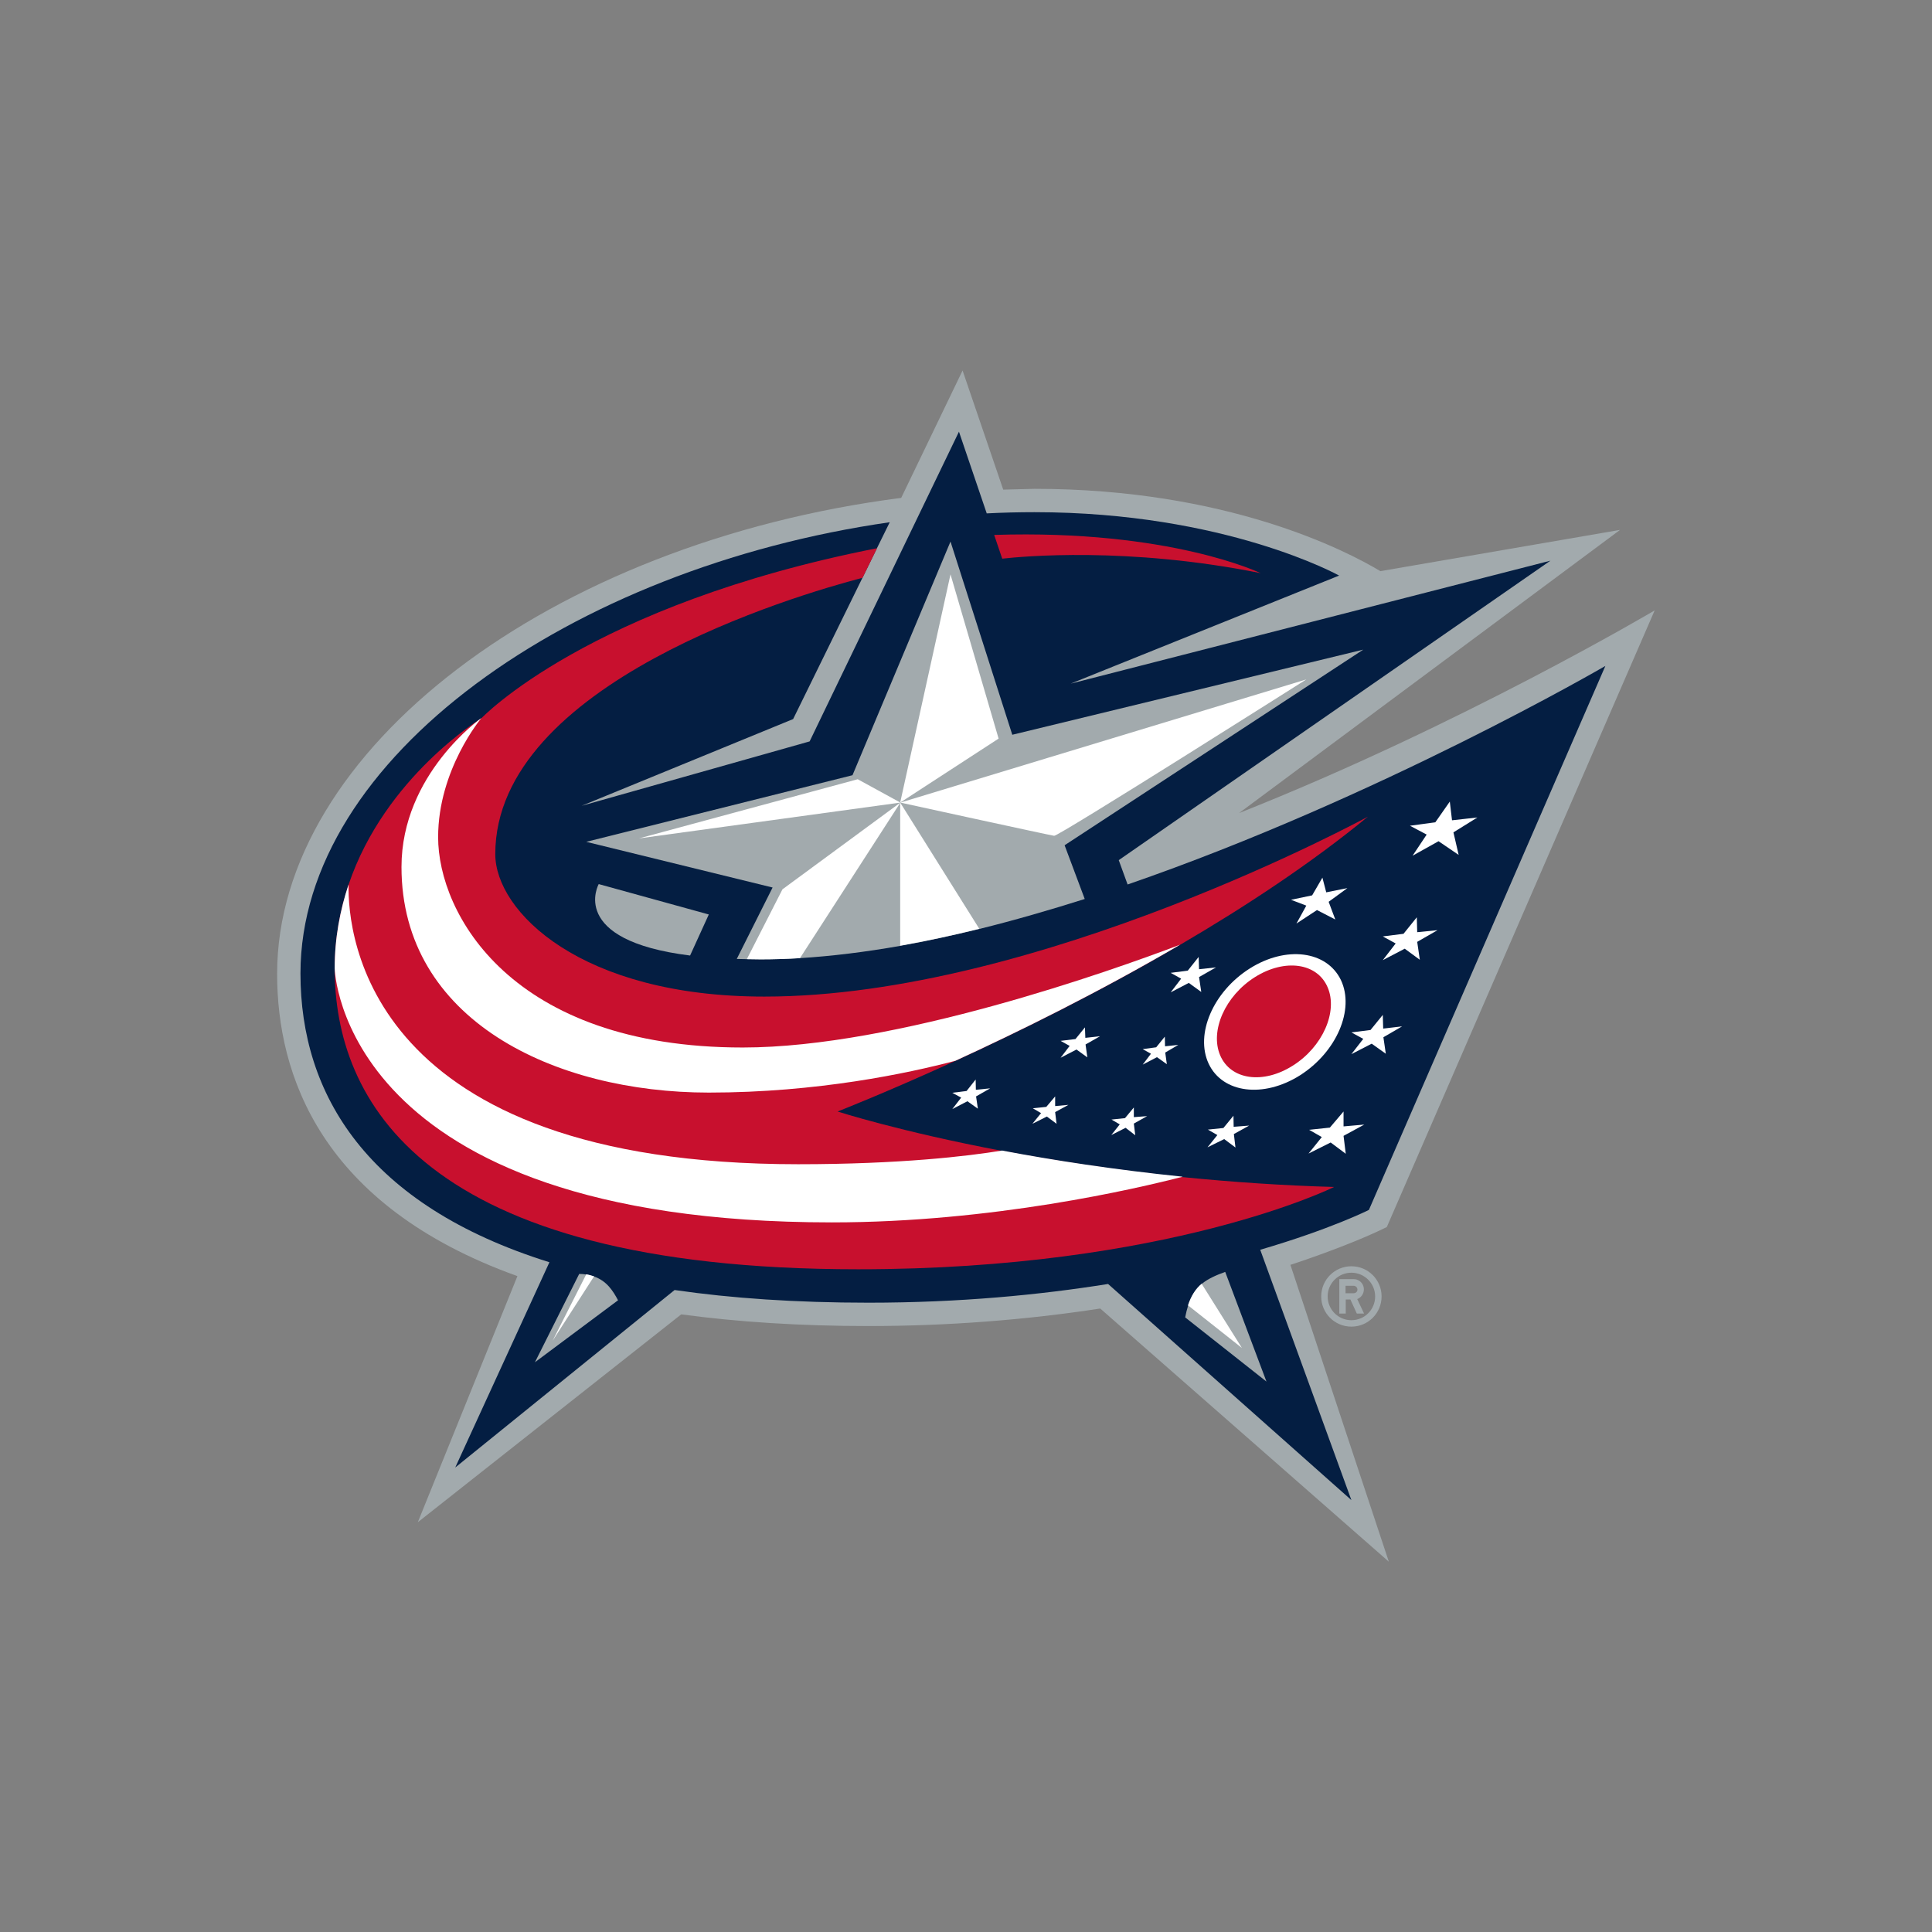 <svg xml:space="preserve" style="enable-background:new 0 0 960 960;" viewBox="0 0 960 960" height="960px" width="960px" y="0px" x="0px" xmlns:xlink="http://www.w3.org/1999/xlink" xmlns="http://www.w3.org/2000/svg" id="Layer_1" version="1.1">
<rect x="0" y="0" width="960" height="960" fill="#808080" stroke="none"/>
<style type="text/css">
	.st0{fill:#A2AAAD;}
	.st1{fill:#041E42;}
	.st2{fill:#C8102E;}
	.st3{fill:#FFFFFF;}
</style>
<path d="M671.5,629.2c-8.3,0-15,6.7-15,15c0,8.3,6.7,15,15,15s15-6.7,15-15C686.5,635.9,679.8,629.2,671.5,629.2z
	 M671.5,656c-4.8,0-9.1-2.9-10.9-7.3c-0.6-1.4-0.9-3-0.9-4.5c0-6.5,5.3-11.8,11.8-11.8c6.5,0,11.8,5.3,11.8,11.8
	C683.3,650.7,678.1,656,671.5,656L671.5,656z M677.7,640.7c0-2.1-1.2-3.9-3.1-4.7c-0.6-0.3-1.3-0.4-1.9-0.4h-7.2v17.1h3.2v-7h2.3
	l3.2,7h3.6l-3.4-7.2C676.3,644.8,677.7,642.9,677.7,640.7L677.7,640.7z M672.6,642.6h-4v-3.7h4c1,0,1.9,0.8,1.9,1.9
	C674.5,641.8,673.7,642.6,672.6,642.6z" class="st0"></path>
<path d="M689.1,609.7l133.1-306.4c0,0-96.4,57.1-206.5,100.7L805,263.3l-119.1,20.5c-17-10.2-76.3-40.9-171.9-40.9
	c0,0-8.4,0.2-15.5,0.4c-3.5-10.3-20.2-59.2-20.2-59.2l-30.5,63.3c-174.4,22.4-310.1,125.4-310.1,236.5c0,49.7,21.3,115,119.4,150.2
	l-49.5,122.3l130.9-103.3c28.1,3.8,59.3,5.8,92.9,5.8c39.4,0,78.1-3,115.3-8.7L690.1,776l-48.9-147.5
	C641.2,628.5,670,619.2,689.1,609.7L689.1,609.7z" class="st0"></path>
<path d="M797.7,330.9c0,0-112.3,65.4-237.4,108.6l-4.4-12.1l214.5-148.8L532,339.7l133.4-53.7c0,0-56.5-31.5-151.4-31.5
	c-7.9,0-15.9,0.2-23.7,0.6l-13.8-40.6l-74.2,153.9L289,400.4l105.1-43.1l34.5-70.3l7.2-14.7l6.3-12.8
	c-158.2,22.7-292.8,117-292.8,224.2c0,60.1,33.1,115.2,123.7,143.5l-46.8,102l109-88.2c28.2,4.1,60.2,6.3,96.4,6.3
	c45.3,0,85.2-3.9,119-9.3l120.9,107.4L626.2,621c35.2-10.3,54-19.8,54-19.8L797.7,330.9L797.7,330.9L797.7,330.9z" class="st1"></path>
<path d="M342.9,474.8l9.3-20.4l-54.7-15.1C297.5,439.3,281.9,467.2,342.9,474.8L342.9,474.8z" class="st0"></path>
<path d="M677.4,322.8L503,365.1l-30.7-96l-48.7,116.1l-132.3,33.1l92.6,22.7l-17.8,35.5c1.6,0,3.2,0.1,4.9,0.1
	c2.2,0,4.5,0.1,6.9,0.1c6.4,0,12.9-0.2,19.5-0.6c16.1-1,32.9-3.1,49.9-6.1c13-2.3,26.1-5.2,39.3-8.4c17.4-4.3,35-9.4,52.4-14.9
	l-10-26.7L677.4,322.8L677.4,322.8z M608.8,632c-4.7,1.7-8.5,3.4-11.6,5.9c-2.9,2.4-5.2,5.7-6.8,10.7c-0.6,2-1.1,3.9-1.5,6
	l40.4,31.9L608.8,632L608.8,632L608.8,632z M295.2,634.3c-1.3-0.4-2.6-0.8-3.9-1c-1.1-0.2-2.3-0.3-3.5-0.3l-22,43.9l41.3-30.8
	C304.6,641.4,301.5,636.5,295.2,634.3z" class="st0"></path>
<path d="M498,571.9c-51.2-9.7-81.8-19.6-81.8-19.6s23.6-9.2,58.6-25.2c31.2-14.3,71.4-34.1,111.7-57.7
	c32.5-19,65.1-40.5,93.2-63.6c0,0-163.8,89.4-299.9,89.4c-91.4,0-133.7-42.4-133.7-70.8c0-84.7,149.1-128.6,182.5-137.3l7.2-14.7
	c-143.3,28.2-196.6,84.5-196.6,84.5s-47.9,29-66,82.7c-4.5,13.4-6.9,27.5-6.9,41.6c0,64.8,42.4,149.5,260.1,149.5
	c154.4,0,236.5-40.9,236.5-40.9c-25.1-0.7-50.2-2.4-75.3-4.9C553.6,581.4,523.2,576.6,498,571.9L498,571.9L498,571.9z M626.4,284.8
	c0,0-44.9-21.8-132.4-19l4,11.8C507.7,276.5,560.4,271.5,626.4,284.8z" class="st2"></path>
<path d="M352.2,542.9c53.9,0,99-9.6,122.5-15.8c31.2-14.3,71.4-34.1,111.7-57.7c-33.9,12.9-141.3,51.1-217.3,51.1
	c-115.4,0-151.4-66.8-151.4-104.5c0-33.7,21.5-59.2,21.5-59.2s-39.7,27.8-39.7,74C199.5,506.9,275.5,542.9,352.2,542.9L352.2,542.9z" class="st3"></path>
<path d="M396.6,578.5c-214.4,0-223.9-114.2-223.4-139c-4.2,12.6-6.9,26.5-6.9,41.6c0,0,2.2,126.3,247.1,126.3
	c79.7,0,151.5-16.8,174.3-22.7c-34.1-3.5-64.5-8.2-89.8-13C481,574.5,447.1,578.5,396.6,578.5L396.6,578.5z M666.3,487
	c-7-14.6-27.3-17.2-45.4-5.7c-18.1,11.5-27.2,32.6-20.3,47.3c6.9,14.6,27.2,17.2,45.4,5.7C664.2,522.7,673.2,501.6,666.3,487
	L666.3,487z" class="st3"></path>
<path d="M484.9,541.5l-0.1-5.1l-4.5,5.7l-7.1,0.9l4.4,2.4l-4.4,5.7l7.5-3.9l5.2,3.7l-0.9-6.1l7-4L484.9,541.5
	L484.9,541.5z M539.3,515.7l-0.2-5.2l-4.7,5.8l-7.4,0.9l4.5,2.5l-4.5,5.9l7.9-4.1l5.4,3.9l-0.9-6.4l7.2-4.1L539.3,515.7z
	 M578.9,519.9l-0.1-4.8l-4.3,5.3l-6.7,0.9l4.1,2.3l-4.1,5.4l7.1-3.7l4.9,3.5l-0.8-5.8l6.5-3.8L578.9,519.9L578.9,519.9z
	 M524.3,549.6v-4.8l-4.4,5.2l-6.7,0.7l4.1,2.4l-4.3,5.3l7.2-3.6l4.8,3.6l-0.7-5.8l6.6-3.6L524.3,549.6L524.3,549.6z M563.4,555.1
	l0-4.8l-4.4,5.3l-6.7,0.7l4.1,2.4l-4.2,5.3l7.1-3.6l4.8,3.7l-0.7-5.8l6.6-3.7L563.4,555.1L563.4,555.1z M595.8,481.6l-0.2-6.1
	l-5.4,6.8l-8.5,1.1l5.2,2.9l-5.2,6.8l9-4.7l6.2,4.5l-1.1-7.4l8.4-4.8L595.8,481.6z M649.1,450l-4.9,8.9l10.2-6.7l9.1,4.7l-3.3-8.8
	l9.3-6.8l-10.5,2.1l-1.9-7.3l-5.1,8.8l-10.5,2.2L649.1,450L649.1,450z M734.1,406.2l-12.6,1.4l-1.1-9.3l-7.2,10.3l-12.6,1.7l8.3,4.4
	l-7,10.5l12.9-7.2l10,6.8l-2.6-11.2L734.1,406.2L734.1,406.2z M667.6,559.7l0-7.4l-6.8,8l-10.3,1.1l6.3,3.6l-6.6,8.2l11-5.5l7.5,5.6
	l-1.1-8.9l10.3-5.6L667.6,559.7L667.6,559.7z M687.3,511.1l-0.2-6.8l-6.1,7.5l-9.5,1.2l5.9,3.2l-5.9,7.6l10.1-5.2l7,5l-1.2-8.2
	l9.3-5.4L687.3,511.1L687.3,511.1z M704.2,463.2l-0.2-7.4l-6.6,8.2l-10.3,1.3l6.4,3.5l-6.4,8.3l10.9-5.7l7.5,5.5l-1.3-8.9l10.1-5.8
	L704.2,463.2L704.2,463.2z M612.9,554.4l-5,6.1l-7.7,0.8l4.7,2.7l-4.9,6.1l8.3-4.1l5.6,4.2l-0.8-6.7l7.6-4.2l-7.7,0.6L612.9,554.4
	L612.9,554.4z M472.3,285.4l-25,113.4l48.9-31.8L472.3,285.4L472.3,285.4z M649.1,337.6l-201.7,61.2c0,0,74.1,16.2,76.4,16.5
	C526,415.6,649.1,337.6,649.1,337.6L649.1,337.6z M486.6,461.5l-39.3-62.7v71.1C460.3,467.6,473.4,464.8,486.6,461.5L486.6,461.5z
	 M371.1,476.6c2.2,0,4.5,0.1,6.9,0.1c6.4,0,12.9-0.2,19.5-0.6l49.9-77.3l-58.6,43.1L371.1,476.6z" class="st3"></path>
<path d="M426.2,387.2l-108.7,29.4l129.9-17.8L426.2,387.2L426.2,387.2z M590.3,648.6l26.8,21.2l-20-31.9
	C594.2,640.3,592,643.6,590.3,648.6z M274.6,666.2l20.6-32c-1.3-0.4-2.6-0.8-3.9-1L274.6,666.2L274.6,666.2L274.6,666.2z" class="st3"></path>
<path d="M623.6,485.5c-14.8,9.3-22.5,26.7-17.3,38.9c5.2,12.2,21.3,14.5,36.1,5.1c14.8-9.3,22.5-26.8,17.3-38.9
	C654.5,478.4,638.4,476.2,623.6,485.5L623.6,485.5z" class="st2"></path>
</svg>
